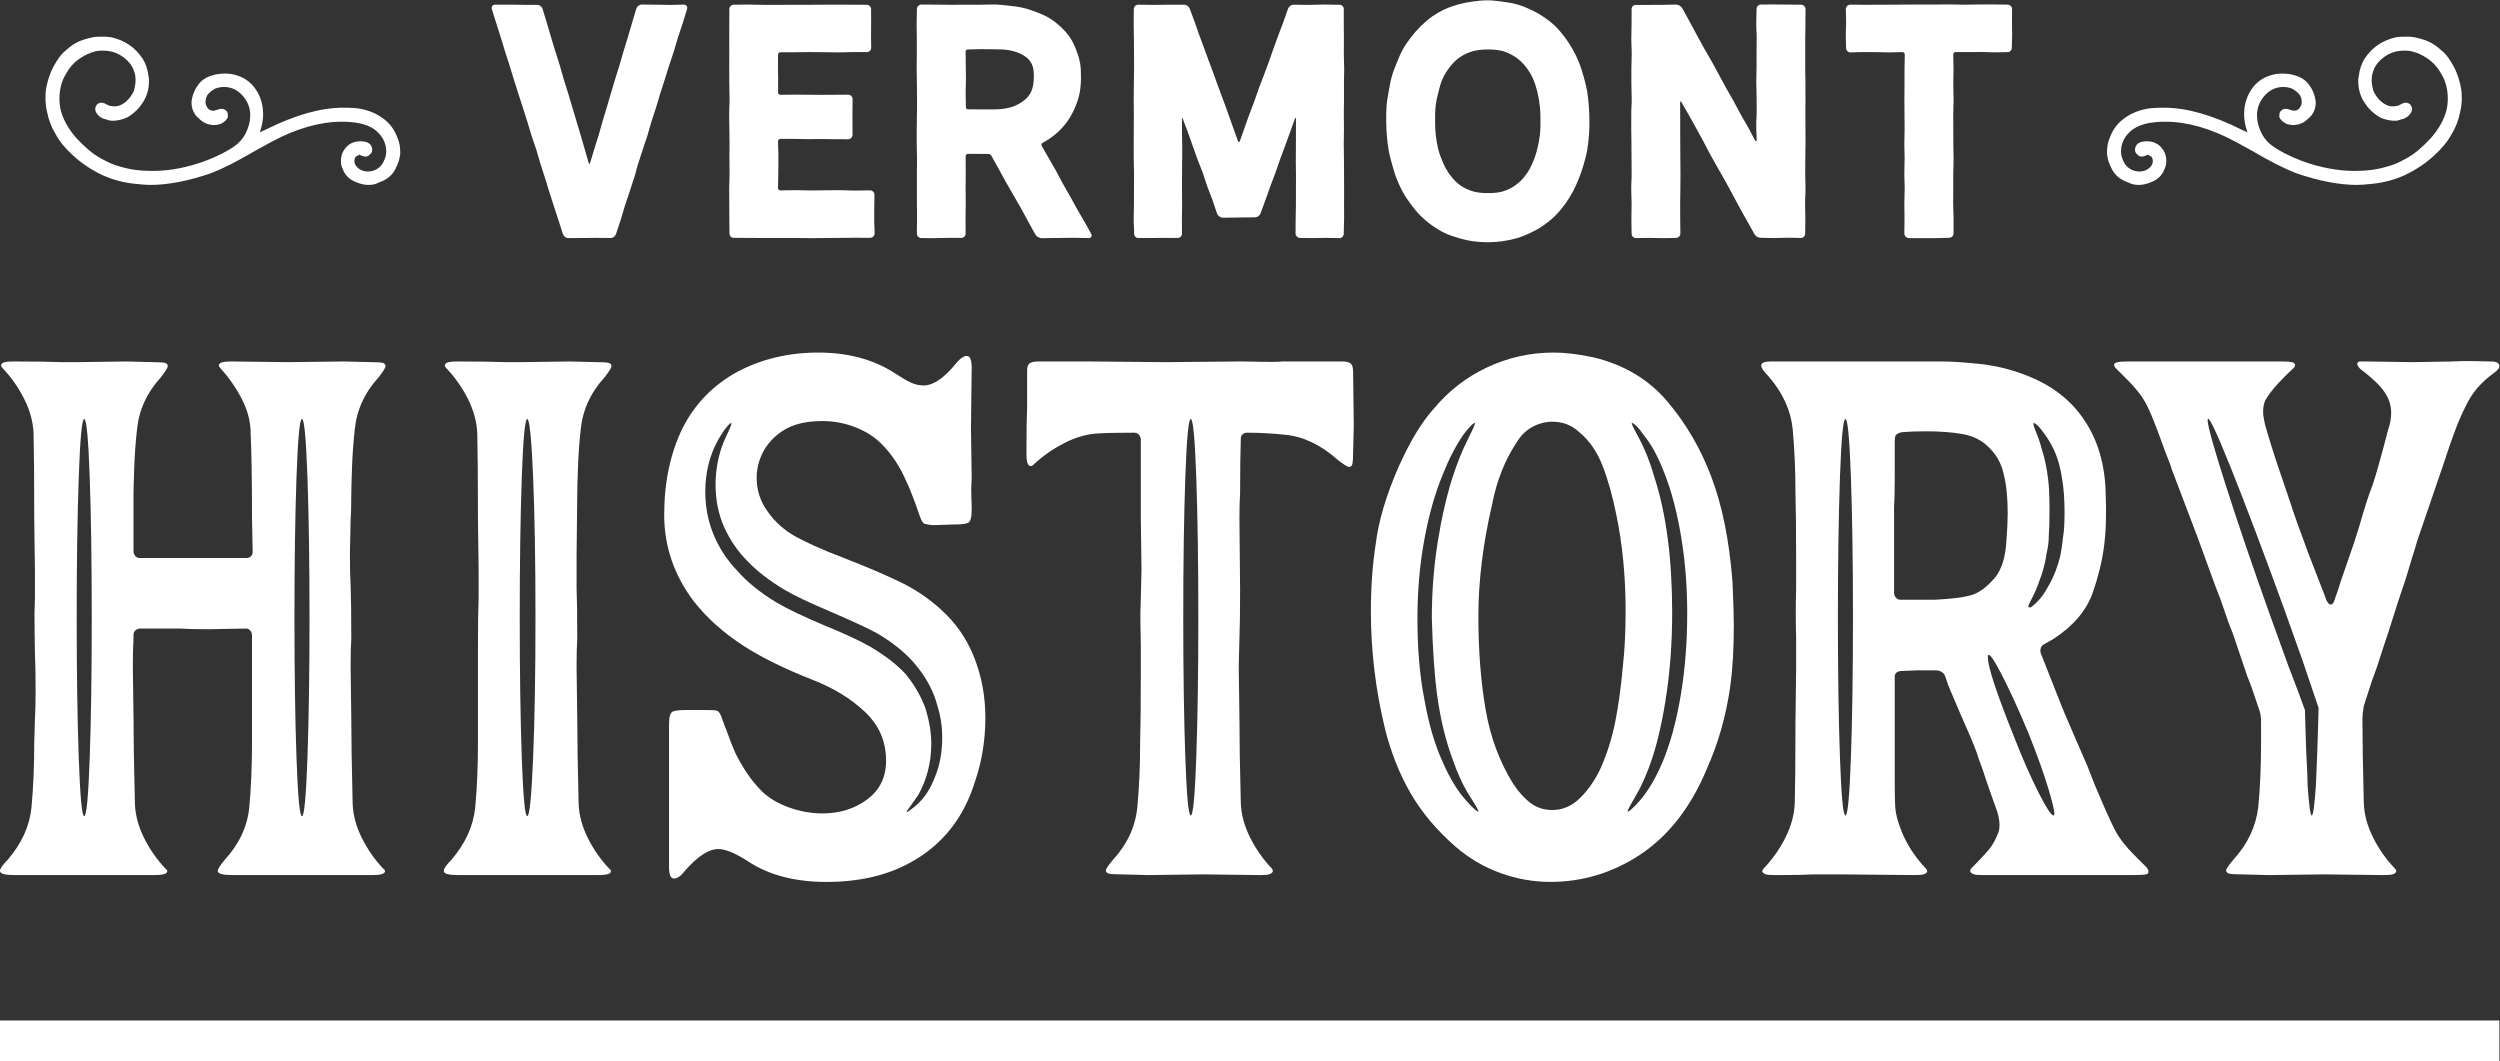 <?xml version="1.0" encoding="UTF-8" standalone="no"?>
<svg
   xmlns:dc="http://purl.org/dc/elements/1.1/"
   xmlns:cc="http://creativecommons.org/ns#"
   xmlns:rdf="http://www.w3.org/1999/02/22-rdf-syntax-ns#"
   xmlns:svg="http://www.w3.org/2000/svg"
   xmlns="http://www.w3.org/2000/svg"
   viewBox="0 0 134.133 56.933"
   height="56.933"
   width="134.133"
   xml:space="preserve"
   id="svg2"
   version="1.1"><rect x="0" y="0" width="134.133" height="56.933" fill="#333333" stroke="none"/><defs
     id="defs6" /><g
     transform="matrix(1.333,0,0,-1.333,0,56.933)"
     id="g10"><g
       transform="scale(0.1)"
       id="g12"><path
         id="path14"
         style="fill:#ffffff;fill-opacity:1;fill-rule:nonzero;stroke:none"
         d="m 199.719,417.852 c 0.89,-2.832 0.89,-2.821 1.793,-5.653 0.879,-2.828 0.84,-2.84 1.726,-5.668 0.903,-2.832 0.934,-2.82 1.821,-5.64 0.89,-2.832 0.839,-2.852 1.73,-5.68 0.891,-2.82 0.91,-2.82 1.801,-5.652 0.89,-2.821 0.93,-2.809 1.82,-5.637 0.891,-2.832 0.899,-2.82 1.801,-5.652 0.891,-2.821 0.809,-2.848 1.699,-5.668 0.891,-2.84 1.02,-2.793 1.918,-5.622 0.891,-2.832 0.774,-2.871 1.66,-5.691 0.903,-2.828 0.942,-2.82 1.832,-5.648 0.891,-2.821 0.84,-2.84 1.731,-5.672 0.89,-2.828 0.937,-2.809 1.828,-5.641 0.891,-2.828 0.949,-2.808 1.84,-5.637 0.89,-2.832 0.922,-2.82 1.812,-5.652 0.309,-1 1.188,-1.758 2.239,-1.758 h -0.02 c 2.84,0 2.84,0.02 5.672,0.02 2.828,0 2.828,0.058 5.668,0.058 2.832,0 2.832,-0.05 5.66,-0.05 1.059,0 1.922,0.73 2.238,1.73 0.891,2.832 0.973,2.813 1.864,5.633 0.886,2.828 0.808,2.859 1.699,5.687 0.89,2.821 0.98,2.789 1.879,5.621 0.879,2.829 0.949,2.809 1.84,5.629 0.89,2.832 0.73,2.879 1.621,5.711 0.89,2.828 0.949,2.809 1.839,5.641 0.891,2.828 0.981,2.801 1.872,5.617 0.886,2.832 0.757,2.871 1.648,5.703 0.891,2.828 0.941,2.809 1.84,5.641 0.89,2.828 0.82,2.848 1.711,5.68 0.89,2.828 0.918,2.82 1.808,5.636 0.891,2.832 0.891,2.84 1.77,5.66 0.902,2.832 0.992,2.801 1.883,5.633 0.886,2.828 0.789,2.86 1.679,5.688 0.899,2.832 0.989,2.801 1.879,5.633 0.891,2.828 0.86,2.839 1.75,5.668 0.27,0.832 -0.359,1.73 -1.23,1.73 -2.84,0 -2.84,-0.141 -5.68,-0.141 -2.832,0 -2.832,0.11 -5.672,0.11 -2.828,0 -2.828,0.051 -5.668,0.051 -1.05,0 -1.941,-0.77 -2.242,-1.77 -0.84,-2.828 -0.848,-2.82 -1.687,-5.648 -0.84,-2.821 -0.821,-2.832 -1.661,-5.661 -0.839,-2.82 -0.878,-2.812 -1.73,-5.632 -0.84,-2.821 -0.789,-2.84 -1.641,-5.661 -0.839,-2.82 -0.918,-2.796 -1.757,-5.628 -0.84,-2.821 -0.852,-2.821 -1.692,-5.649 -0.84,-2.82 -0.82,-2.832 -1.66,-5.66 -0.84,-2.82 -0.859,-2.813 -1.699,-5.641 -0.84,-2.82 -0.77,-2.84 -1.61,-5.672 -0.839,-2.828 -0.921,-2.796 -1.769,-5.628 -0.863,-2.821 -0.863,-2.821 -1.703,-5.641 -0.071,-0.25 -0.391,-0.27 -0.469,-0.02 -0.84,2.821 -0.801,2.84 -1.641,5.661 -0.839,2.832 -0.789,2.839 -1.64,5.671 -0.84,2.821 -0.84,2.821 -1.688,5.637 -0.84,2.82 -0.851,2.82 -1.691,5.652 -0.852,2.821 -0.828,2.821 -1.68,5.649 -0.84,2.82 -0.93,2.793 -1.769,5.621 -0.84,2.82 -0.77,2.852 -1.61,5.672 -0.84,2.828 -0.941,2.797 -1.793,5.617 -0.84,2.832 -0.867,2.82 -1.707,5.641 -0.851,2.832 -0.82,2.84 -1.66,5.66 -0.84,2.82 -0.883,2.808 -1.723,5.64 -0.296,1.008 -1.148,1.661 -2.187,1.661 -2.84,0 -2.84,0.019 -5.68,0.019 -2.832,0 -2.832,0.078 -5.672,0.078 h -5.668 c -0.742,0 -1.312,-0.636 -1.312,-1.34 0,-0.128 0.019,-0.257 0.062,-0.386 0.887,-2.832 0.887,-2.832 1.778,-5.66" /><path
         id="path16"
         style="fill:#ffffff;fill-opacity:1;fill-rule:nonzero;stroke:none"
         d="m 481.5,122.16 c -0.551,-15.531 -1.289,-23.289 -2.211,-23.289 -0.918,0 -1.648,7.758 -2.199,23.289 -0.551,15.531 -0.828,34.32 -0.828,56.371 0,22.047 0.277,40.879 0.828,56.5 0.551,15.617 1.281,23.43 2.199,23.43 0.922,0 1.66,-7.813 2.211,-23.43 0.551,-15.621 0.828,-34.453 0.828,-56.5 0,-22.051 -0.277,-40.84 -0.828,-56.371 m 35,159.461 c -2.02,-0.191 -4.871,-0.242 -8.539,-0.141 -3.68,0.09 -6.34,0.141 -7.992,0.141 l -30.598,-0.281 -31.422,0.281 h -20.121 c -1.469,0 -2.566,-0.242 -3.308,-0.691 -0.731,-0.469 -1.098,-1.43 -1.098,-2.899 v -8.543 -5.789 c -0.184,-4.23 -0.274,-10.57 -0.274,-19.019 0,-1.649 0.09,-2.852 0.274,-3.59 0.558,-1.649 1.379,-2.02 2.476,-1.102 3.68,3.492 7.864,6.434 12.551,8.821 4.68,2.39 9.321,3.679 13.91,3.863 2.942,0.187 7.629,0.277 14.063,0.277 1.469,0 2.379,-0.828 2.758,-2.48 v -11.848 -20.402 l 0.269,-20.399 -0.269,-11.3 c -0.192,-4.59 -0.239,-8.45 -0.141,-11.579 0.09,-3.121 0.141,-5.691 0.141,-7.711 v -10.199 c 0,-12.679 -0.102,-22.332 -0.282,-28.941 0,-9.192 -0.367,-17.738 -1.097,-25.629 -0.742,-7.91 -3.961,-14.98 -9.653,-21.23 -2.019,-2.391 -3.027,-3.859 -3.027,-4.41 0,-0.742 0.457,-1.199 1.379,-1.379 0.91,-0.18 2.48,-0.27 4.68,-0.27 l 11.031,-0.281 22.051,0.281 22.867,-0.281 c 1.84,0 3.031,0.09 3.59,0.281 1.652,0.547 2.019,1.367 1.101,2.477 -3.5,3.672 -6.39,7.801 -8.679,12.402 -2.301,4.59 -3.539,9.188 -3.719,13.777 -0.383,14.703 -0.551,26.192 -0.551,34.453 l -0.281,20.68 0.281,11.301 c 0.168,4.41 0.27,10.75 0.27,19.019 l -0.27,28.938 c 0,4.41 0.078,7.812 0.27,10.203 0,9.367 0.089,16.719 0.281,22.047 0,0.73 0.219,1.332 0.68,1.793 0.457,0.457 1.058,0.687 1.789,0.687 4.968,0 10.109,-0.277 15.437,-0.828 7.352,-0.73 14.422,-4.133 21.223,-10.199 2.39,-1.844 3.859,-2.75 4.41,-2.75 0.73,0 1.187,0.406 1.379,1.238 0.18,0.828 0.281,2.34 0.281,4.551 l 0.27,11.019 -0.27,21.5 c 0,1.649 -0.32,2.758 -0.973,3.309 -0.636,0.551 -1.789,0.832 -3.437,0.832 H 516.5" /><path
         id="path18"
         style="fill:#ffffff;fill-opacity:1;fill-rule:nonzero;stroke:none"
         d="m 456.422,345.148 c 0,-3.007 -0.113,-3.007 -0.113,-6.019 0,-3.008 0.171,-3.008 0.171,-6.02 0,-0.98 0.7,-1.808 1.668,-1.808 2.653,0 2.653,0.008 5.282,0.008 2.648,0 2.648,0.043 5.289,0.043 2.64,0 2.64,-0.024 5.281,-0.024 0.969,0 1.75,0.801 1.75,1.781 0,2.903 -0.031,2.903 -0.031,5.789 0,2.903 0.07,2.903 0.07,5.801 0,2.903 -0.039,2.903 -0.039,5.801 0,2.898 0.012,2.898 0.012,5.801 0,2.89 0.047,2.89 0.047,5.789 0,2.898 0.05,2.898 0.05,5.801 0,2.898 -0.109,2.898 -0.109,5.8 0,2.899 -0.012,2.899 -0.012,5.797 0,0.172 0.184,0.184 0.242,0.024 0.989,-2.742 1.079,-2.711 2.071,-5.442 0.988,-2.742 0.949,-2.761 1.937,-5.492 0.992,-2.738 0.961,-2.75 1.953,-5.488 0.989,-2.731 1.137,-2.68 2.129,-5.418 0.989,-2.731 0.852,-2.781 1.84,-5.524 0.988,-2.738 1.078,-2.707 2.07,-5.437 0.989,-2.742 0.879,-2.781 1.86,-5.52 0.371,-1 1.398,-1.722 2.461,-1.722 3.179,0 3.179,0.09 6.359,0.09 3.18,0 3.18,0.07 6.36,0.07 1.058,0 2,0.601 2.359,1.601 0.992,2.731 1.019,2.719 2,5.461 0.992,2.739 0.949,2.75 1.941,5.489 0.989,2.742 1.071,2.711 2.059,5.441 0.992,2.738 0.922,2.77 1.91,5.5 0.992,2.738 1.051,2.719 2.039,5.457 0.992,2.742 0.981,2.742 1.973,5.481 0.988,2.742 0.988,2.742 1.98,5.48 0.059,0.16 0.34,0.133 0.34,-0.051 v -5.789 c 0,-2.898 -0.019,-2.898 -0.019,-5.801 0,-2.898 -0.043,-2.898 -0.043,-5.796 0,-2.891 0.082,-2.891 0.082,-5.793 0,-2.899 -0.032,-2.899 -0.032,-5.797 0,-2.903 0,-2.903 0,-5.801 0,-2.902 -0.109,-2.902 -0.109,-5.801 0,-2.898 -0.039,-2.898 -0.039,-5.801 0,-0.968 0.879,-1.789 1.859,-1.789 2.641,0 2.641,-0.05 5.282,-0.05 2.636,0 2.636,0.089 5.277,0.089 2.652,0 2.652,-0.097 5.293,-0.097 h 0.008 c 0.98,0 1.679,0.867 1.679,1.847 0,3.012 0.141,3.012 0.141,6.02 0,3.012 -0.012,3.012 -0.012,6.019 0,3.012 0.012,3.012 0.012,6.024 0,3.008 -0.02,3.008 -0.02,6.019 0,3.008 -0.039,3.008 -0.039,6.02 0,3.008 -0.07,3.008 -0.07,6.027 0,3.012 0.07,3.012 0.07,6.012 0,3.02 -0.05,3.02 -0.05,6.031 0,3.008 0.07,3.008 0.07,6.02 0,3.008 -0.02,3.008 -0.02,6.019 0,3.008 0.098,3.008 0.098,6.02 0,3.012 -0.148,3.012 -0.148,6.031 0,3.008 0.031,3.008 0.031,6.02 0,3.007 -0.051,3.007 -0.051,6.019 v 6.031 c 0,0.969 -0.711,1.731 -1.691,1.731 -3.059,0 -3.059,0.109 -6.141,0.109 -3.07,0 -3.07,-0.152 -6.129,-0.152 -3.07,0 -3.07,0.07 -6.14,0.07 -1.059,0 -2,-0.668 -2.36,-1.66 -0.969,-2.668 -0.898,-2.687 -1.871,-5.359 -0.969,-2.668 -1.051,-2.641 -2.019,-5.301 -0.969,-2.668 -0.961,-2.68 -1.942,-5.34 -0.969,-2.668 -0.906,-2.687 -1.879,-5.348 -0.969,-2.671 -1.008,-2.66 -1.98,-5.32 -0.969,-2.672 -1.071,-2.641 -2.039,-5.301 -0.969,-2.672 -0.879,-2.699 -1.852,-5.371 -0.976,-2.668 -1.066,-2.629 -2.039,-5.301 -0.969,-2.66 -0.937,-2.679 -1.898,-5.347 -0.961,-2.672 -0.922,-2.692 -1.891,-5.36 -0.102,-0.281 -0.559,-0.281 -0.66,0 -0.969,2.668 -0.961,2.68 -1.93,5.348 -0.969,2.672 -0.93,2.68 -1.898,5.34 -0.973,2.672 -0.953,2.68 -1.934,5.34 -0.969,2.672 -1.019,2.652 -1.988,5.32 -0.969,2.672 -0.949,2.672 -1.918,5.34 -0.973,2.672 -1.024,2.652 -1.992,5.32 -0.969,2.66 -0.981,2.66 -1.95,5.332 -0.968,2.66 -1.011,2.649 -1.98,5.321 -0.969,2.66 -0.898,2.687 -1.871,5.359 -0.969,2.66 -1.008,2.648 -1.981,5.32 -0.359,1 -1.269,1.668 -2.328,1.668 -3.07,0 -3.07,0.012 -6.14,0.012 -3.071,0 -3.071,-0.082 -6.129,-0.082 -3.071,0 -3.071,0.09 -6.141,0.09 -0.98,0 -1.801,-0.809 -1.801,-1.778 0,-3.019 -0.05,-3.019 -0.05,-6.019 0,-3.012 0.089,-3.012 0.089,-6.031 0,-3.012 0.051,-3.012 0.051,-6.02 0,-3 0.012,-3 0.012,-6.019 0,-3.012 -0.082,-3.012 -0.082,-6.024 0,-3.008 -0.059,-3.008 -0.059,-6.019 0,-3.008 0.059,-3.008 0.059,-6.02 0,-3.008 -0.039,-3.008 -0.039,-6.019 0,-3.008 -0.012,-3.008 -0.012,-6.02 0,-3.02 0,-3.02 0,-6.031 0,-3.008 0.121,-3.008 0.121,-6.02 0,-3.008 -0.027,-3.008 -0.027,-6.019 0,-3.008 0,-3.008 0,-6.032" /><path
         id="path20"
         style="fill:#ffffff;fill-opacity:1;fill-rule:nonzero;stroke:none"
         d="m 806.449,236.41 c 1.11,-4.23 1.653,-9.558 1.653,-15.98 0,-2.758 -0.18,-6.532 -0.543,-11.309 -0.379,-6.25 -1.84,-11.019 -4.418,-14.332 -3.121,-3.68 -6.153,-6.019 -9.09,-7.027 -2.942,-1.012 -8.09,-1.703 -15.43,-2.063 h -10.762 -2.75 c -1.468,0 -2.39,0.821 -2.75,2.481 v 34.718 c 0.172,2.582 0.27,6.442 0.27,11.582 v 14.891 c 0,1.469 0.18,2.379 0.551,2.75 0.91,0.731 2.019,1.098 3.308,1.098 2.024,0.191 5.051,0.281 9.09,0.281 5.332,0 10.113,-0.371 14.332,-1.102 4.231,-0.738 7.719,-2.476 10.481,-5.238 3.121,-2.941 5.14,-6.531 6.058,-10.75 m 18.332,-127.75 c 1.93,-6.531 2.528,-9.789 1.789,-9.789 -0.922,0 -2.941,3.07 -6.058,9.231 -3.133,6.16 -6.34,13.457 -9.653,21.918 -7.16,17.82 -10.75,28.66 -10.75,32.519 0,2.391 1.661,0.461 4.961,-5.789 3.309,-6.25 7.078,-14.422 11.301,-24.531 3.68,-9.188 6.481,-17.047 8.41,-23.559 m -6.75,78 c 1.098,2.11 2.02,4.27 2.75,6.481 1.469,3.668 2.481,7.531 3.028,11.57 0.562,2.211 0.832,4.5 0.832,6.898 0.179,2.2 0.281,5.512 0.281,9.922 0,5.867 -0.192,10.098 -0.551,12.68 -0.562,4.59 -1.383,8.539 -2.48,11.848 -0.551,2.203 -1.34,4.55 -2.352,7.031 -1.008,2.48 -1.328,3.719 -0.961,3.719 0.551,0 1.383,-0.649 2.481,-1.93 2.203,-2.758 3.863,-5.238 4.961,-7.438 1.832,-3.5 3.121,-7.632 3.859,-12.41 0.73,-3.851 1.101,-8.64 1.101,-14.332 0,-4.23 -0.191,-7.347 -0.55,-9.371 -0.371,-3.308 -0.739,-5.879 -1.102,-7.719 -1.098,-4.589 -2.668,-8.64 -4.687,-12.129 -1.653,-3.121 -3.403,-5.511 -5.231,-7.16 -1.289,-1.109 -1.93,-1.66 -1.93,-1.66 h -0.832 c -0.179,0 -0.277,0.102 -0.277,0.281 0,0.36 0.559,1.61 1.66,3.719 m -73.043,-64.5 c -0.547,-15.531 -1.289,-23.289 -2.199,-23.289 -0.93,0 -1.66,7.758 -2.211,23.289 -0.547,15.531 -0.828,34.32 -0.828,56.371 0,22.047 0.281,40.879 0.828,56.5 0.551,15.617 1.281,23.43 2.211,23.43 0.91,0 1.652,-7.813 2.199,-23.43 0.551,-15.621 0.832,-34.453 0.832,-56.5 0,-22.051 -0.281,-40.84 -0.832,-56.371 m 36.934,159.449 h -56.781 -12.403 c -2.566,0 -3.859,-0.55 -3.859,-1.648 0,-0.922 1.012,-2.391 3.031,-4.41 5.699,-6.61 8.918,-13.692 9.649,-21.223 0.73,-7.898 1.113,-16.539 1.113,-25.906 0.18,-5.891 0.269,-14.801 0.269,-26.742 v -11.578 c -0.191,-6.243 -0.191,-12.864 0,-19.84 v -12.403 l -0.269,-21.781 c 0,-14.519 -0.102,-25.269 -0.281,-32.25 -0.192,-4.59 -1.422,-9.187 -3.719,-13.777 -2.313,-4.602 -5.203,-8.73 -8.692,-12.402 -1.101,-1.098 -0.82,-1.93 0.829,-2.477 0.73,-0.191 1.929,-0.281 3.582,-0.281 h 2.211 c 5.878,0 10.289,0.09 13.226,0.281 h 11.031 l 29.762,-0.281 c 1.66,0 2.848,0.09 3.578,0.281 1.66,0.547 1.942,1.379 0.832,2.477 -4.961,5.32 -8.453,11.024 -10.472,17.09 -0.918,2.57 -1.469,4.82 -1.661,6.75 -0.179,1.934 -0.269,5.742 -0.269,11.442 v 41.89 c 0,0.739 0.269,1.289 0.832,1.66 0.551,0.36 1.187,0.551 1.93,0.551 l 6.328,0.27 h 7.172 c 1.828,0 3.121,-0.641 3.859,-1.922 l 1.648,-4.688 c 0.551,-1.293 2.114,-4.961 4.692,-11.019 3.301,-7.363 5.512,-12.594 6.609,-15.723 0.371,-1.277 0.879,-2.75 1.52,-4.41 0.64,-1.648 1.332,-3.668 2.07,-6.059 l 2.481,-7.171 c 0.179,-0.547 0.73,-2.059 1.652,-4.539 0.918,-2.489 1.379,-4.739 1.379,-6.758 0,-1.473 -0.281,-2.75 -0.832,-3.863 -0.918,-2.387 -2.16,-4.5 -3.719,-6.34 -1.559,-1.84 -3.82,-4.219 -6.75,-7.16 -0.922,-1.098 -0.551,-1.93 1.102,-2.477 0.546,-0.191 1.738,-0.281 3.578,-0.281 h 60.359 c 2.391,0 4.141,0.09 5.242,0.281 0.731,0.168 1.047,0.59 0.969,1.238 -0.102,0.641 -0.422,1.238 -0.969,1.789 l -4.691,4.68 c -3.488,3.492 -6.059,6.801 -7.711,9.93 -1.649,3.121 -4.41,9.269 -8.27,18.461 l -3.031,7.718 -5.508,12.684 -4.14,9.648 -8.821,22.328 c -0.371,0.731 -0.461,1.512 -0.269,2.34 0.172,0.832 0.64,1.422 1.371,1.793 l 3.859,2.199 c 7.899,5.149 13.141,11.309 15.711,18.469 2.199,6.25 3.731,12.403 4.547,18.473 0.832,6.058 1.051,13.406 0.692,22.047 -0.372,13.41 -4.321,24.531 -11.848,33.351 -4.41,5.141 -9.973,9.231 -16.684,12.27 -6.707,3.031 -13.726,5 -21.078,5.922 -6.988,0.738 -12.32,1.097 -15.988,1.097" /><path
         id="path22"
         style="fill:#ffffff;fill-opacity:1;fill-rule:nonzero;stroke:none"
         d="m 389.578,407.199 c 2.621,0 2.621,0.129 5.242,0.129 2.621,0 2.621,-0.058 5.239,-0.058 2.152,0 4.019,-0.059 5.64,-0.309 2.242,-0.34 4,-0.949 5.379,-1.652 2.102,-1.039 3.391,-2.36 4.113,-3.77 0.879,-1.73 0.93,-3.578 0.93,-4.98 0,-2.508 -0.281,-4.61 -1.043,-6.297 -0.867,-1.922 -2.328,-3.242 -3.879,-4.293 -1.629,-1.098 -3.449,-1.879 -5.328,-2.297 -2.051,-0.461 -4.101,-0.602 -5.812,-0.602 -2.618,0 -2.618,-0.011 -5.239,-0.011 v 0 c -2.621,0 -2.621,0.05 -5.242,0.05 -0.488,0 -0.808,0.371 -0.808,0.86 0,2.801 -0.098,2.801 -0.098,5.609 0,2.801 0.117,2.801 0.117,5.602 0,2.8 -0.059,2.8 -0.07,5.609 -0.008,2.801 -0.059,2.801 -0.059,5.602 0,0.488 0.43,0.808 0.918,0.808 m -20.558,-1.828 c 0,-3.012 -0.059,-3.012 -0.059,-6.019 0,-3.012 0.09,-3.012 0.09,-6.024 0,-3.008 0.058,-3.008 0.058,-6.019 0,-3.008 -0.039,-3.008 -0.039,-6.02 0,-3.008 -0.082,-3.008 -0.082,-6.027 0,-3 -0.008,-3 -0.008,-6.024 0,-3.008 0.122,-3.008 0.122,-6.019 0,-3.008 -0.051,-3.008 -0.051,-6.02 0,-3.008 0,-3.008 0,-6.027 0,-3.012 0.008,-3.012 0.008,-6.024 0,-3.007 0.043,-3.007 0.043,-6.019 0,-3.008 -0.063,-3.008 -0.063,-6.02 0,-0.98 0.789,-1.828 1.77,-1.828 2.679,0 2.679,-0.031 5.371,-0.031 h 0.011 c 2.68,0 2.68,0.109 5.368,0.109 2.691,0 2.691,-0.007 5.382,-0.007 0.969,0 1.719,0.777 1.719,1.75 0,3.117 -0.031,3.117 -0.031,6.238 0,3.109 0.082,3.109 0.082,6.23 0,3.11 -0.051,3.11 -0.051,6.231 0,3.109 0.051,3.109 0.051,6.23 0,3.11 -0.039,3.11 -0.039,6.231 0,0.488 0.43,0.91 0.918,0.91 4.082,0 4.082,-0.024 8.16,-0.024 0.539,0 1.031,-0.308 1.301,-0.789 1.469,-2.621 1.469,-2.621 2.937,-5.25 1.473,-2.621 1.422,-2.648 2.891,-5.281 1.473,-2.617 1.519,-2.59 2.992,-5.219 1.469,-2.621 1.551,-2.578 3.02,-5.199 1.48,-2.629 1.39,-2.68 2.859,-5.301 1.469,-2.629 1.441,-2.648 2.91,-5.269 0.531,-0.961 1.61,-1.602 2.699,-1.602 3.172,0 3.172,0.082 6.332,0.082 3.168,0 3.168,0.078 6.34,0.078 3.16,0 3.16,-0.117 6.328,-0.117 0.602,0 1.039,0.52 1.039,1.078 0,0.172 -0.046,0.352 -0.136,0.512 -1.422,2.539 -1.41,2.551 -2.832,5.09 -1.43,2.539 -1.5,2.5 -2.918,5.039 -1.422,2.539 -1.391,2.559 -2.821,5.102 -1.421,2.539 -1.461,2.507 -2.89,5.058 -1.422,2.531 -1.301,2.602 -2.731,5.141 -1.422,2.539 -1.48,2.508 -2.898,5.051 -1.434,2.539 -1.481,2.507 -2.902,5.046 -0.239,0.422 -0.032,0.973 0.39,1.204 1.93,1.039 3.699,2.25 5.301,3.609 1.66,1.398 3.117,2.969 4.391,4.68 1.277,1.711 2.308,3.589 3.168,5.558 0.851,1.93 1.57,3.949 2,6.102 0.402,2.039 0.57,4.179 0.57,6.379 0,2.019 -0.039,3.929 -0.352,5.73 -0.328,1.969 -0.957,3.781 -1.617,5.5 -0.711,1.828 -1.551,3.539 -2.609,5.09 -1.09,1.59 -2.403,2.969 -3.821,4.262 -1.39,1.269 -2.89,2.449 -4.562,3.437 -1.609,0.949 -3.367,1.692 -5.207,2.379 -1.742,0.66 -3.551,1.274 -5.473,1.692 -1.82,0.41 -3.719,0.621 -5.668,0.82 -1.859,0.18 -3.761,0.461 -5.722,0.461 -2.93,0 -2.93,-0.11 -5.848,-0.11 h -5.852 c -2.929,0 -2.929,-0.011 -5.847,-0.011 -2.934,0 -2.934,0.05 -5.852,0.05 -2.93,0 -2.93,0.04 -5.851,0.04 -0.981,0 -1.75,-0.848 -1.75,-1.829 0,-3.011 -0.11,-3.011 -0.11,-6.019 0,-3.024 0.063,-3.024 0.063,-6.031 0,-3.012 0.008,-3.012 0.008,-6.02" /><path
         id="path24"
         style="fill:#ffffff;fill-opacity:1;fill-rule:evenodd;stroke:none"
         d="M 0,16.359 H 1006 V 0 H 0 v 16.359" /><path
         id="path26"
         style="fill:#ffffff;fill-opacity:1;fill-rule:nonzero;stroke:none"
         d="m 573.281,209.809 c 1.828,10.019 4.321,18.793 7.438,26.332 2.39,6.058 5.14,11.379 8.269,15.98 1.102,1.469 2.114,2.66 3.032,3.59 0.921,0.91 1.468,1.277 1.66,1.098 0.179,-0.188 -0.828,-2.481 -3.039,-6.887 -2.2,-4.41 -4.219,-9.473 -6.063,-15.16 -2.387,-7.543 -4.367,-16.223 -5.93,-26.051 -1.558,-9.832 -2.339,-19.981 -2.339,-30.461 0.371,-13.039 1.101,-23.52 2.211,-31.422 1.281,-9.187 3.3,-17.547 6.058,-25.078 2.024,-5.891 4.32,-10.852 6.891,-14.891 2.57,-4.039 3.769,-6.148 3.582,-6.339 -0.18,-0.18 -0.731,0.14 -1.653,0.968 -0.918,0.832 -2.019,1.973 -3.308,3.442 -3.488,3.871 -6.61,9.011 -9.371,15.441 -3.117,6.617 -5.61,15.059 -7.438,25.359 -1.84,9.372 -2.761,20.211 -2.761,32.52 0,11.031 0.921,21.539 2.761,31.559 m 27.278,14.203 c 1.839,9.547 5.152,17.91 9.929,25.078 1.653,2.762 3.762,4.82 6.34,6.199 2.57,1.383 5.231,2.07 7.992,2.07 4.231,0 7.809,-1.379 10.75,-4.129 4.039,-3.308 7.168,-7.769 9.371,-13.371 2.207,-5.609 4.039,-12.089 5.52,-19.437 2.559,-12.121 3.848,-25.172 3.848,-39.141 0,-8.453 -0.368,-15.89 -1.098,-22.32 -0.742,-8.27 -1.75,-15.672 -3.031,-22.191 -1.289,-6.52 -3.219,-12.719 -5.789,-18.61 -2.2,-4.781 -4.961,-8.808 -8.27,-12.121 -3.312,-3.309 -7.07,-4.969 -11.301,-4.969 -3.3,0 -6.199,0.918 -8.679,2.758 -2.481,1.844 -4.832,4.41 -7.032,7.723 -5.507,8.82 -9.23,18.828 -11.16,30.039 -1.929,11.211 -2.898,23.711 -2.898,37.488 0,14.152 1.84,29.121 5.508,44.934 m 65.332,11.019 c -1.661,5.879 -3.77,11.207 -6.34,15.989 -2.031,3.671 -2.942,5.601 -2.762,5.789 0.18,0.179 0.731,-0.137 1.652,-0.969 0.918,-0.82 1.938,-2.07 3.039,-3.719 3.122,-3.672 5.961,-8.91 8.54,-15.711 2.761,-6.988 4.96,-15.39 6.621,-25.219 1.648,-9.832 2.468,-20.171 2.468,-31.011 0,-11.578 -0.871,-22.559 -2.609,-32.942 -1.75,-10.379 -4.18,-19.34 -7.309,-26.867 -2.75,-6.43 -5.781,-11.57 -9.089,-15.441 -1.293,-1.469 -2.391,-2.61 -3.313,-3.442 -0.918,-0.828 -1.469,-1.148 -1.648,-0.968 -0.18,0.191 0.918,2.3 3.3,6.339 2.387,4.039 4.598,9.102 6.618,15.161 2.382,7.351 4.32,16.128 5.793,26.32 1.468,10.211 2.199,20.91 2.199,32.121 0,21.68 -2.379,39.867 -7.16,54.57 M 567.77,107.828 c 4.41,-7.629 10.378,-14.75 17.91,-21.359 5.519,-4.777 11.582,-8.367 18.191,-10.75 6.617,-2.391 13.32,-3.578 20.117,-3.578 12.864,0 24.813,3.578 35.832,10.738 11.758,7.723 20.852,19.391 27.289,35.012 4.59,10.289 7.719,21.41 9.371,33.347 0.918,6.621 1.379,14.793 1.379,24.532 0,3.859 -0.187,9.652 -0.55,17.371 -1.289,16.531 -4.137,30.589 -8.547,42.168 -4.231,11.203 -10.102,21.269 -17.633,30.179 -7.539,8.91 -17.469,14.84 -29.77,17.782 -6.058,1.281 -11.398,1.929 -15.988,1.929 -9.371,0 -18.281,-1.98 -26.73,-5.929 -8.461,-3.95 -15.711,-9.598 -21.782,-16.95 -4.781,-5.332 -9.461,-13.14 -14.058,-23.429 -4.949,-11.391 -7.981,-21.692 -9.09,-30.871 -1.289,-8.27 -1.93,-17.27 -1.93,-27.008 0,-15.992 1.93,-31.891 5.789,-47.684 2.391,-9.379 5.789,-17.879 10.2,-25.5" /><path
         id="path28"
         style="fill:#ffffff;fill-opacity:1;fill-rule:nonzero;stroke:none"
         d="m 656.719,345.172 c 0,-3.012 -0.078,-3.012 -0.078,-6.024 0,-3.007 0.078,-3.007 0.078,-6.027 0,-0.973 0.742,-1.832 1.711,-1.832 2.691,0 2.691,0.051 5.379,0.051 2.679,0 2.679,-0.078 5.371,-0.078 v -0.012 c 2.679,0 2.679,0.09 5.359,0.09 0.992,0 1.813,0.801 1.813,1.781 0,2.938 -0.063,2.938 -0.063,5.879 0,2.941 -0.027,2.941 -0.027,5.891 0,2.937 0.078,2.937 0.078,5.879 0,2.941 0.051,2.941 0.051,5.878 0,2.954 -0.051,2.954 -0.051,5.891 0,2.941 -0.031,2.941 -0.031,5.891 0,2.941 -0.028,2.941 -0.028,5.879 0,2.941 0,2.941 0,5.882 0,2.95 -0.031,2.95 -0.031,5.887 0,0.133 0.102,0.211 0.219,0.211 0.082,0 0.172,-0.039 0.222,-0.129 1.469,-2.672 1.559,-2.621 3.028,-5.281 1.472,-2.668 1.492,-2.66 2.961,-5.32 1.468,-2.661 1.449,-2.668 2.922,-5.34 1.476,-2.66 1.359,-2.731 2.828,-5.391 1.468,-2.668 1.511,-2.637 2.98,-5.308 1.469,-2.661 1.551,-2.622 3.02,-5.282 1.468,-2.668 1.429,-2.687 2.898,-5.359 1.473,-2.66 1.422,-2.688 2.891,-5.348 1.472,-2.672 1.492,-2.66 2.961,-5.32 1.468,-2.672 1.511,-2.652 2.98,-5.313 0.52,-0.949 1.531,-1.507 2.621,-1.507 2.68,0 2.68,-0.11 5.36,-0.11 2.679,0 2.679,0.149 5.359,0.149 2.691,0 2.691,-0.102 5.371,-0.102 0.969,0 1.719,0.813 1.719,1.793 0,3.008 0.07,3.008 0.07,6.02 0,3.007 -0.109,3.007 -0.109,6.019 0,3.02 0.168,3.02 0.168,6.02 0,3.011 -0.117,3.011 -0.117,6.031 0,3.008 0.039,3.008 0.039,6.019 0,3.008 0.078,3.008 0.078,6.02 0,3.012 -0.02,3.012 -0.02,6.02 0,3.011 -0.039,3.011 -0.039,6.019 0,3.012 0.051,3.012 0.051,6.02 0,3.011 -0.02,3.011 -0.02,6.031 0,3.012 -0.082,3.012 -0.082,6.019 0,3.012 0,3.012 0,6.02 0,3.012 0,3.012 0,6.019 0,3.024 0.082,3.024 0.082,6.032 0,3.011 0.028,3.011 0.028,6.019 0,0.981 -0.867,1.77 -1.848,1.77 -2.68,0 -2.68,0.031 -5.371,0.031 -2.691,0 -2.691,0.051 -5.371,0.051 -2.688,0 -2.688,-0.02 -5.379,-0.02 -0.969,0 -1.73,-0.851 -1.73,-1.832 0,-2.937 -0.122,-2.937 -0.122,-5.879 0,-2.941 0.172,-2.941 0.172,-5.879 0,-2.941 -0.05,-2.941 -0.05,-5.89 v -5.879 c 0,-2.953 -0.11,-2.953 -0.11,-5.891 0,-2.941 0.129,-2.941 0.129,-5.883 0,-2.949 0.031,-2.949 0.031,-5.886 0,-2.742 -0.179,-2.934 -0.179,-5.321 0,-3.519 0.179,-3.32 0.179,-6.453 0,-0.136 -0.16,-0.226 -0.308,-0.226 -0.09,0 -0.184,0.027 -0.223,0.109 -1.48,2.668 -1.391,2.707 -2.859,5.379 -1.481,2.66 -1.551,2.621 -3.02,5.281 -1.469,2.668 -1.422,2.688 -2.89,5.36 -1.469,2.66 -1.54,2.621 -3.008,5.289 -1.473,2.66 -1.422,2.691 -2.891,5.359 -1.473,2.66 -1.449,2.672 -2.922,5.34 -1.469,2.66 -1.558,2.609 -3.039,5.269 -1.469,2.672 -1.449,2.672 -2.922,5.34 -1.468,2.672 -1.418,2.692 -2.886,5.364 -1.473,2.66 -1.454,2.668 -2.922,5.339 -0.52,0.95 -1.571,1.571 -2.649,1.571 -2.691,0 -2.691,-0.102 -5.371,-0.102 -2.68,0 -2.68,-0.031 -5.359,-0.031 h -5.371 c -0.981,0 -1.7,-0.699 -1.7,-1.68 0,-3.008 -0.019,-3.008 -0.019,-6.019 0,-3.008 -0.109,-3.008 -0.109,-6.02 0,-3.012 0.16,-3.012 0.16,-6.019 0,-3.012 -0.133,-3.012 -0.133,-6.02 0,-3.019 0,-3.019 0,-6.031 0,-3.012 0.133,-3.012 0.133,-6.02 0,-3.011 -0.172,-3.011 -0.172,-6.019 0,-3.012 -0.012,-3.012 -0.012,-6.02 0,-3.011 0.082,-3.011 0.082,-6.019 0,-3.012 0.031,-3.012 0.031,-6.024 0,-3.008 0.047,-3.008 0.047,-6.019 0,-3.02 -0.168,-3.02 -0.168,-6.028 0,-3.011 0.149,-3.011 0.149,-6.019" /><path
         id="path30"
         style="fill:#ffffff;fill-opacity:1;fill-rule:nonzero;stroke:none"
         d="m 293.559,375.27 c 0,-3.008 0.082,-3.008 0.082,-6.02 0,-3.012 -0.051,-3.012 -0.051,-6.02 0,-3.011 0.051,-3.011 0.051,-6.019 0,-3.012 -0.141,-3.012 -0.141,-6.031 0,-3.008 0.031,-3.008 0.031,-6.02 0,-3.012 0.028,-3.012 0.028,-6.019 0,-3.012 0.062,-3.012 0.062,-6.032 0,-0.968 0.731,-1.738 1.707,-1.738 3.043,0 3.043,-0.031 6.094,-0.031 3.047,0 3.047,-0.031 6.09,-0.031 3.047,0 3.047,-0.008 6.097,-0.008 3.039,0 3.039,0.019 6.09,0.019 3.051,0 3.051,-0.058 6.09,-0.058 l 0.012,-0.012 c 3.051,0 3.051,0.051 6.09,0.051 3.05,0 3.05,0.051 6.097,0.051 3.051,0 3.051,0.07 6.102,0.07 3.039,0 3.039,-0.043 6.09,-0.043 0.98,0 1.851,0.75 1.851,1.73 0,2.602 -0.16,2.602 -0.16,5.192 0,2.609 0.02,2.609 0.02,5.211 0.007,2.597 0.078,2.597 0.078,5.199 0,0.969 -0.809,1.769 -1.789,1.769 -3.008,0 -3.008,-0.07 -6.008,-0.07 -3.012,0 -3.012,0.16 -6.012,0.16 -3.012,0 -3.012,-0.058 -6.019,-0.058 -3,0 -3,-0.063 -6.012,-0.063 -3.008,0 -3.008,0.121 -6.008,0.121 -3.012,0 -3.012,-0.101 -6.019,-0.101 -0.481,0 -0.954,0.402 -0.954,0.89 0,3.153 0.114,3.153 0.114,6.301 0,3.149 0.047,3.149 0.047,6.301 0,3.148 -0.161,3.148 -0.161,6.301 0,0.488 0.473,0.949 0.954,0.949 2.726,0 2.726,-0.012 5.457,-0.012 2.73,0 2.73,-0.097 5.461,-0.097 2.73,0 2.73,0.046 5.46,0.046 2.731,0 2.731,-0.07 5.461,-0.07 2.731,0 2.731,-0.019 5.457,-0.019 0.981,0 1.743,0.871 1.743,1.863 0,3.566 -0.039,3.566 -0.039,7.137 0,3.57 0.07,3.57 0.07,7.14 0,0.981 -0.801,1.801 -1.781,1.801 -2.719,0 -2.719,-0.039 -5.45,-0.039 -2.73,0 -2.73,-0.031 -5.461,-0.031 -2.73,0 -2.73,0.05 -5.46,0.05 -2.731,0 -2.731,0.04 -5.461,0.04 -2.731,0 -2.731,-0.071 -5.457,-0.071 -0.481,0 -0.93,0.422 -0.93,0.91 0,2.551 0.027,2.551 0.027,5.11 0,2.551 -0.07,2.551 -0.07,5.109 0,2.563 0.043,2.563 0.043,5.113 0,0.489 0.449,0.868 0.93,0.868 2.898,0 2.898,0.011 5.789,0.011 2.89,0 2.89,0.078 5.789,0.078 2.89,0 2.89,-0.046 5.781,-0.046 2.898,0 2.898,-0.082 5.789,-0.082 2.891,0 2.891,0.121 5.789,0.121 h 5.789 c 0.973,0 1.82,0.718 1.82,1.699 0,2.601 -0.058,2.601 -0.058,5.199 0,2.602 0.039,2.602 0.039,5.199 0,2.602 -0.027,2.602 -0.027,5.203 0,0.981 -0.801,1.739 -1.774,1.739 -2.976,0 -2.976,0.031 -5.949,0.031 -2.969,0 -2.969,0.027 -5.938,0.027 -2.972,0 -2.972,-0.027 -5.941,-0.027 -2.969,0 -2.969,-0.031 -5.949,-0.031 -2.973,0 -2.973,0 -5.942,0 -2.98,0 -2.98,-0.032 -5.949,-0.032 -2.859,0 -2.969,0 -5.629,0 -3.281,0 -3.179,0.122 -6.261,0.122 -2.969,0 -2.969,-0.051 -5.942,-0.051 -0.937,0 -1.769,-0.84 -1.769,-1.778 0,-3 -0.02,-3 -0.02,-6.019 0,-3.012 -0.019,-3.012 -0.019,-6.024 0,-3.007 0.011,-3.007 0.011,-6.019 0,-3.008 -0.011,-3.008 -0.011,-6.02 0,-3.007 0.019,-3.007 0.019,-6.019 0,-3.012 0.102,-3.012 0.102,-6.031 0,-3.008 -0.161,-3.008 -0.161,-6.008 0,-3.02 0.079,-3.02 0.079,-6.031" /><path
         id="path32"
         style="fill:#ffffff;fill-opacity:1;fill-rule:nonzero;stroke:none"
         d="m 743.039,407.852 c 0,-0.981 0.762,-1.84 1.742,-1.84 2.61,0 2.61,0.136 5.231,0.136 2.609,0 2.609,-0.027 5.226,-0.027 2.614,0 2.614,-0.109 5.231,-0.109 2.609,0 2.609,0.129 5.23,0.129 0.481,0 0.973,-0.461 0.973,-0.942 0,-3.008 -0.102,-3.008 -0.102,-6.008 v -6.011 c 0,-3 -0.05,-3 -0.05,-6.008 0,-3 0.039,-3 0.039,-6 0,-3.012 0.043,-3.012 0.043,-6.012 0,-3 -0.102,-3 -0.102,-6.012 0,-3 0.109,-3 0.109,-6 0,-3.007 -0.121,-3.007 -0.121,-6.007 0,-3.012 0.153,-3.012 0.153,-6.012 0,-3 -0.141,-3 -0.141,-6.008 0,-3 0.07,-3 0.07,-6 0,-3.012 -0.07,-3.012 -0.07,-6.012 0,-0.98 0.871,-1.839 1.852,-1.839 2.679,0 2.679,-0.02 5.367,-0.02 v 0 c 2.679,0 2.679,0 5.371,0 2.691,0 2.691,0.141 5.379,0.141 0.972,0 1.832,0.738 1.832,1.718 v 6 c 0,3.012 -0.16,3.012 -0.16,6.012 0,3 0.05,3 0.05,6.008 0,3 -0.011,3 -0.011,6 0,3.012 0.14,3.012 0.14,6.012 0,3 -0.109,3 -0.109,6.007 0,3 -0.012,3 -0.012,6.012 0,3 -0.019,3 -0.019,6 0,3.012 0.14,3.012 0.14,6.012 0,3 -0.121,3 -0.121,6.008 0,3 0.09,3 0.09,6.011 0,3 -0.109,3 -0.109,6 0,0.489 0.449,0.969 0.941,0.969 2.609,0 2.609,-0.019 5.231,-0.019 2.609,0 2.609,0.031 5.218,0.031 2.621,0 2.621,-0.141 5.239,-0.141 2.613,0 2.613,0.098 5.222,0.098 0.981,0 1.731,0.742 1.731,1.723 0,2.597 0.129,2.597 0.129,5.199 0,2.597 -0.071,2.597 -0.071,5.199 0,2.602 0.051,2.602 0.051,5.199 0,0.981 -0.859,1.801 -1.84,1.801 -2.871,0 -2.871,0.059 -5.75,0.059 -2.871,0 -2.871,-0.008 -5.75,-0.008 -2.871,0 -2.871,-0.09 -5.75,-0.09 -2.871,0 -2.871,0.098 -5.742,0.098 -2.879,0 -2.879,-0.028 -5.75,-0.028 -2.879,0 -2.879,-0.011 -5.75,-0.011 -2.879,0 -2.879,-0.008 -5.758,-0.008 -2.871,0 -2.871,-0.043 -5.75,-0.043 -2.871,0 -2.871,-0.02 -5.75,-0.02 -2.871,0 -2.871,-0.027 -5.75,-0.027 -2.883,0 -2.883,0.058 -5.75,0.058 -0.98,0 -1.832,-0.8 -1.832,-1.781 0,-2.597 0.11,-2.597 0.11,-5.199 0,-2.52 -0.129,-2.602 -0.129,-4.98 0,-2.821 0.109,-2.75 0.109,-5.418" /><path
         id="path34"
         style="fill:#ffffff;fill-opacity:1;fill-rule:nonzero;stroke:none"
         d="m 210.02,235.031 c 0.55,15.617 1.281,23.43 2.199,23.43 0.922,0 1.703,-7.723 2.351,-23.152 0.641,-15.438 0.961,-34.368 0.961,-56.778 0,-22.422 -0.32,-41.34 -0.961,-56.781 -0.648,-15.441 -1.429,-23.148 -2.351,-23.148 -0.918,0 -1.649,7.796 -2.199,23.418 -0.551,15.621 -0.829,34.46 -0.829,56.511 0,22.047 0.278,40.879 0.829,56.5 M 192.379,167.23 v -28.941 -10.211 c 0,-9.359 -0.367,-18 -1.098,-25.898 -0.742,-7.539 -3.961,-14.61 -9.652,-21.219 -2.02,-2.031 -3.027,-3.5 -3.027,-4.41 0,-1.109 1.929,-1.66 5.789,-1.66 h 56.218 c 1.661,0 2.852,0.09 3.59,0.281 0.91,0.18 1.461,0.5 1.653,0.957 0.179,0.461 0,0.871 -0.551,1.242 -3.492,3.668 -6.391,7.809 -8.68,12.41 -2.301,4.59 -3.551,9.18 -3.723,13.778 -0.367,15.062 -0.558,26.64 -0.558,34.73 l -0.27,20.391 c 0,4.59 0.09,8.359 0.27,11.3 0,9.379 -0.09,16.258 -0.27,20.68 v 12.121 l 0.27,25.36 c 0,1.66 0.09,5.14 0.281,10.48 0.18,5.32 0.551,10.469 1.098,15.43 0.73,7.898 3.953,14.98 9.652,21.219 1.828,2.39 2.758,3.859 2.758,4.421 0,0.731 -0.418,1.188 -1.25,1.368 -0.82,0.179 -2.34,0.281 -4.539,0.281 l -11.031,0.269 -19.84,-0.269 h -6.071 c -4.41,0.18 -10.839,0.269 -19.289,0.269 -1.648,0 -2.847,-0.089 -3.578,-0.269 -1.66,-0.551 -1.929,-1.379 -0.832,-2.481 3.492,-3.679 6.379,-7.808 8.68,-12.41 2.301,-4.59 3.543,-9.187 3.723,-13.777 0.179,-7.352 0.277,-18.832 0.277,-34.453 l 0.269,-20.668 v -11.313 c -0.179,-4.398 -0.269,-10.75 -0.269,-19.008" /><path
         id="path36"
         style="fill:#ffffff;fill-opacity:1;fill-rule:nonzero;stroke:none"
         d="m 856.852,353.57 c 1.046,-0.601 2.398,-0.898 4.046,-0.898 1.5,0 3.161,0.367 4.961,1.129 2.711,1.051 4.512,2.847 5.411,5.398 0.441,0.903 0.671,1.949 0.671,3.153 0,2.109 -0.711,3.949 -2.14,5.519 -1.43,1.578 -3.34,2.367 -5.742,2.367 -3.008,0 -4.579,-1.129 -4.731,-3.379 0,-0.898 0.371,-1.578 1.133,-2.031 0.59,-0.898 1.801,-0.976 3.598,-0.219 0,0.153 0.152,0.219 0.453,0.219 0.898,-0.449 1.429,-0.75 1.578,-0.898 0.301,-0.602 0.449,-1.2 0.449,-1.801 -0.148,-1.199 -0.75,-2.18 -1.809,-2.93 -1.05,-0.75 -2.25,-1.121 -3.601,-1.121 -1.348,0 -2.59,0.332 -3.719,1.012 -1.121,0.68 -1.988,1.609 -2.582,2.808 -0.758,1.5 -1.129,2.864 -1.129,4.063 0,3 1.051,5.551 3.153,7.66 1.648,1.801 4.128,3.07 7.437,3.828 2.25,0.449 4.652,0.672 7.199,0.672 8.864,0 18.321,-2.699 28.383,-8.101 l 6.981,-3.84 c 6.898,-4.051 12.687,-6.981 17.339,-8.782 9.161,-3.148 17.348,-4.726 24.559,-4.726 1.34,0 3.371,0.148 6.07,0.449 4.508,0.449 8.789,1.578 12.84,3.379 4.512,2.102 8.481,4.73 11.942,7.879 3.296,3 5.699,5.93 7.207,8.793 1.652,2.699 2.769,5.629 3.382,8.777 0.438,1.801 0.668,3.68 0.668,5.629 0,1.652 -0.07,2.852 -0.23,3.613 -0.75,4.348 -2.168,8.098 -4.27,11.258 -1.058,1.801 -2.328,3.301 -3.828,4.5 -1.66,1.5 -3.312,2.629 -4.961,3.379 -1.199,0.602 -3.148,1.203 -5.851,1.801 -0.758,0.152 -1.879,0.23 -3.379,0.23 -1.649,0 -2.93,-0.078 -3.828,-0.23 -5.563,-1.199 -9.84,-4.129 -12.84,-8.777 -1.203,-1.961 -1.953,-4.211 -2.25,-6.762 -0.152,-0.449 -0.231,-1.121 -0.231,-2.031 0,-3.45 0.899,-6.45 2.707,-9 1.204,-1.957 2.922,-3.688 5.172,-5.18 0.91,-0.609 2.11,-1.098 3.61,-1.469 1.5,-0.379 2.929,-0.488 4.281,-0.34 1.5,0.45 2.48,0.75 2.93,0.899 l 1.121,0.679 c 1.207,1.051 1.808,2.032 1.808,2.93 v 0.453 c -0.308,1.5 -1.211,2.25 -2.711,2.25 l -0.898,-0.222 -1.801,-0.899 c -0.301,-0.16 -0.68,-0.23 -1.129,-0.23 -1.941,-0.45 -3.902,0.148 -5.851,1.8 -1.36,1.2 -2.399,2.629 -3.149,4.282 -0.461,1.648 -0.679,3.078 -0.679,4.277 0,1.352 0.148,2.402 0.449,3.152 0.75,2.848 2.777,5.258 6.078,7.207 1.949,1.051 4.133,1.582 6.531,1.582 1.66,0 2.852,-0.152 3.61,-0.449 1.8,-0.453 3.601,-1.281 5.402,-2.48 2.398,-1.5 4.348,-3.602 5.859,-6.313 1.797,-2.847 2.699,-6.226 2.699,-10.129 0,-1.8 -0.218,-3.531 -0.679,-5.179 -1.051,-3.61 -3.082,-7.141 -6.071,-10.59 -3.46,-3.75 -6.691,-6.461 -9.691,-8.11 -3.16,-1.8 -5.777,-2.921 -7.879,-3.378 -3.762,-1.204 -8.109,-1.801 -13.07,-1.801 -6.91,0 -14.039,1.347 -21.399,4.051 -5.101,1.957 -9.113,4.019 -12.043,6.199 -2.929,2.168 -4.839,5.371 -5.75,9.57 l -0.218,2.481 c 0,3.296 1.199,6.16 3.601,8.558 1.949,1.949 4.278,2.93 6.989,2.93 1.191,0 2.39,-0.231 3.601,-0.68 1.5,-0.898 2.551,-1.801 3.149,-2.699 0.449,-0.902 0.671,-1.801 0.671,-2.711 0,-1.051 -0.441,-2.02 -1.351,-2.922 -0.899,-0.598 -1.84,-0.719 -2.809,-0.34 -0.98,0.371 -1.761,0.563 -2.371,0.563 -0.601,0 -1.16,-0.223 -1.691,-0.672 -0.52,-0.449 -0.778,-1.059 -0.778,-1.809 v -0.898 c 0.438,-1.051 1.418,-1.953 2.93,-2.703 0.899,-0.297 1.719,-0.449 2.469,-0.449 2.398,0 4.43,0.82 6.082,2.48 2.109,1.648 3.156,3.898 3.156,6.75 0,0.449 -0.148,1.281 -0.449,2.48 -0.598,1.801 -1.199,3.079 -1.809,3.829 -1.351,2.25 -3.449,3.75 -6.3,4.511 -1.5,0.45 -3.149,0.668 -4.961,0.668 -1.649,0 -3.149,-0.218 -4.5,-0.668 -3.161,-0.898 -5.707,-2.699 -7.661,-5.41 -2.097,-3 -3.148,-6.461 -3.148,-10.359 0,-2.25 0.449,-4.653 1.352,-7.211 l -2.481,1.129 c -11.711,5.851 -22.07,8.781 -31.082,8.781 -3.148,0 -5.48,-0.148 -6.98,-0.449 -3.297,-0.602 -6.27,-1.84 -8.899,-3.711 -2.621,-1.879 -4.539,-4.32 -5.738,-7.328 -0.902,-1.953 -1.352,-4.051 -1.352,-6.301 v -0.902 c 0.301,-2.098 0.821,-3.829 1.571,-5.18 1.211,-3.008 3.609,-5.109 7.211,-6.309" /><path
         id="path38"
         style="fill:#ffffff;fill-opacity:1;fill-rule:nonzero;stroke:none"
         d="m 31.699,235.031 c 0.551,15.617 1.281,23.43 2.199,23.43 0.922,0 1.66,-7.813 2.211,-23.43 0.551,-15.621 0.82,-34.453 0.82,-56.5 0,-22.051 -0.27,-40.89 -0.82,-56.511 -0.551,-15.622 -1.289,-23.418 -2.211,-23.418 -0.918,0 -1.648,7.796 -2.199,23.418 -0.559,15.621 -0.828,34.46 -0.828,56.511 0,22.047 0.27,40.879 0.828,56.5 m 87.641,0 c 0.558,15.617 1.281,23.43 2.211,23.43 0.91,0 1.648,-7.813 2.199,-23.43 0.551,-15.621 0.828,-34.453 0.828,-56.5 0,-22.051 -0.277,-40.89 -0.828,-56.511 -0.551,-15.622 -1.289,-23.418 -2.199,-23.418 -0.93,0 -1.653,7.796 -2.211,23.418 -0.551,15.621 -0.82,34.46 -0.82,56.511 0,22.047 0.269,40.879 0.82,56.5 M 13.781,128.078 c 0,-9.359 -0.371,-18 -1.102,-25.898 C 11.941,94.641 8.719,87.57 3.031,80.961 1.012,78.93 0,77.461 0,76.551 0,75.441 1.93,74.891 5.789,74.891 H 62.012 c 1.66,0 2.848,0.09 3.59,0.281 0.91,0.18 1.469,0.5 1.648,0.957 0.18,0.461 0,0.871 -0.551,1.242 -3.488,3.668 -6.391,7.809 -8.68,12.41 -2.301,4.59 -3.539,9.18 -3.719,13.778 -0.371,15.062 -0.562,26.64 -0.562,34.73 l -0.27,20.391 c 0,4.59 0.09,8.359 0.27,11.3 v 1.661 c 0,0.73 0.281,1.328 0.832,1.789 0.559,0.461 1.199,0.691 1.93,0.691 h 15.711 c 2.758,-0.191 6.711,-0.281 11.848,-0.281 l 14.891,0.281 c 0.731,0 1.332,-0.281 1.789,-0.832 0.461,-0.551 0.692,-1.199 0.692,-1.93 v -33.07 -10.211 c 0,-9.359 -0.371,-18 -1.102,-25.898 -0.738,-7.719 -4.047,-14.801 -9.93,-21.219 -1.84,-2.211 -2.75,-3.68 -2.75,-4.41 0,-1.109 1.93,-1.66 5.781,-1.66 H 149.66 c 1.649,0 2.852,0.09 3.578,0.281 0.922,0.18 1.473,0.5 1.66,0.957 0.18,0.461 0,0.871 -0.546,1.242 -3.5,3.668 -6.391,7.809 -8.692,12.41 -2.289,4.59 -3.539,9.18 -3.719,13.778 -0.371,15.062 -0.55,26.64 -0.55,34.73 l -0.27,20.391 c 0,4.59 0.09,8.359 0.27,11.3 0,9.739 -0.09,16.911 -0.27,21.508 -0.191,2.934 -0.281,7.34 -0.281,13.223 l 0.281,12.961 c 0.18,2.199 0.27,5.687 0.27,10.469 0,1.66 0.089,5.14 0.281,10.48 0.18,5.32 0.547,10.469 1.098,15.43 0.73,7.898 3.949,14.98 9.652,21.219 1.828,2.39 2.758,3.859 2.758,4.421 0,0.731 -0.418,1.188 -1.25,1.368 -0.821,0.179 -2.34,0.281 -4.539,0.281 l -11.032,0.269 -22.05,-0.269 -23.149,0.269 c -1.649,0 -2.852,-0.089 -3.582,-0.269 -1.656,-0.551 -1.93,-1.379 -0.828,-2.481 3.488,-3.859 6.379,-8.039 8.68,-12.539 2.301,-4.511 3.449,-9.058 3.449,-13.648 0.359,-7.352 0.551,-18.832 0.551,-34.453 l 0.269,-13.231 c 0,-0.738 -0.23,-1.34 -0.679,-1.789 -0.469,-0.461 -1.071,-0.687 -1.801,-0.687 H 88.75 72.762 56.23 c -0.742,0 -1.34,0.269 -1.789,0.816 -0.473,0.563 -0.703,1.203 -0.703,1.942 v 22.871 c 0,1.66 0.102,5.14 0.281,10.48 0.18,5.32 0.551,10.469 1.109,15.43 0.731,7.898 3.941,14.98 9.641,21.219 1.832,2.39 2.762,3.859 2.762,4.421 0,0.731 -0.422,1.188 -1.242,1.368 -0.828,0.179 -2.34,0.281 -4.551,0.281 l -11.02,0.269 -19.848,-0.269 h -6.062 c -4.418,0.18 -10.848,0.269 -19.297,0.269 -1.652,0 -2.852,-0.089 -3.582,-0.269 C 0.281,280.789 0,279.961 1.102,278.859 c 3.488,-3.679 6.379,-7.808 8.68,-12.41 2.297,-4.59 3.539,-9.187 3.73,-13.777 0.18,-7.352 0.27,-18.832 0.27,-34.453 l 0.277,-20.668 v -11.313 c -0.188,-3.668 -0.238,-7.758 -0.137,-12.258 0.09,-4.5 0.137,-7.859 0.137,-10.058 0.18,-3.313 0.27,-8.094 0.27,-14.332 0,-5.149 -0.09,-9.102 -0.27,-11.86 l -0.277,-9.652" /><path
         id="path40"
         style="fill:#ffffff;fill-opacity:1;fill-rule:nonzero;stroke:none"
         d="m 22.352,373.172 c 1.5,-2.863 3.91,-5.793 7.207,-8.793 3.453,-3.149 7.43,-5.777 11.93,-7.879 4.062,-1.801 8.34,-2.93 12.84,-3.379 2.703,-0.301 4.731,-0.449 6.082,-0.449 7.211,0 15.398,1.578 24.551,4.726 4.66,1.801 10.438,4.731 17.348,8.782 l 6.98,3.84 c 10.063,5.402 19.52,8.101 28.371,8.101 2.559,0 4.961,-0.223 7.211,-0.672 3.309,-0.758 5.789,-2.027 7.43,-3.828 2.109,-2.109 3.16,-4.66 3.16,-7.66 0,-1.199 -0.383,-2.563 -1.133,-4.063 -0.598,-1.199 -1.457,-2.128 -2.59,-2.808 -1.129,-0.68 -2.359,-1.012 -3.718,-1.012 -1.348,0 -2.54,0.371 -3.598,1.121 -1.051,0.75 -1.652,1.731 -1.801,2.93 0,0.601 0.149,1.199 0.449,1.801 0.149,0.148 0.68,0.449 1.578,0.898 0.301,0 0.454,-0.066 0.454,-0.219 1.796,-0.757 3,-0.679 3.597,0.219 0.75,0.453 1.129,1.133 1.129,2.031 -0.148,2.25 -1.726,3.379 -4.726,3.379 -2.403,0 -4.321,-0.789 -5.75,-2.367 -1.422,-1.57 -2.133,-3.41 -2.133,-5.519 0,-1.204 0.222,-2.25 0.672,-3.153 0.898,-2.551 2.699,-4.347 5.398,-5.398 1.813,-0.762 3.461,-1.129 4.961,-1.129 1.66,0 3.012,0.297 4.051,0.898 3.609,1.2 6.008,3.301 7.211,6.309 0.75,1.351 1.277,3.082 1.578,5.18 v 0.902 c 0,2.25 -0.449,4.348 -1.352,6.301 -1.199,3.008 -3.117,5.449 -5.75,7.328 -2.617,1.871 -5.59,3.109 -8.886,3.711 -1.5,0.301 -3.832,0.449 -6.993,0.449 -9,0 -19.359,-2.93 -31.078,-8.781 l -2.472,-1.129 c 0.902,2.558 1.351,4.961 1.351,7.211 0,3.898 -1.051,7.359 -3.16,10.359 -1.941,2.711 -4.5,4.512 -7.648,5.41 -1.352,0.45 -2.852,0.668 -4.512,0.668 -1.801,0 -3.449,-0.218 -4.949,-0.668 -2.852,-0.761 -4.961,-2.261 -6.312,-4.511 -0.598,-0.75 -1.199,-2.028 -1.797,-3.829 -0.301,-1.199 -0.453,-2.019 -0.453,-2.48 0,-2.852 1.051,-5.102 3.152,-6.75 1.66,-1.648 3.68,-2.48 6.078,-2.48 0.762,0 1.582,0.152 2.481,0.449 1.5,0.75 2.48,1.652 2.93,2.711 v 0.89 c 0,0.75 -0.258,1.36 -0.789,1.809 -0.519,0.449 -1.09,0.672 -1.691,0.672 -0.59,0 -1.387,-0.18 -2.359,-0.563 -0.981,-0.379 -1.918,-0.258 -2.82,0.34 -0.898,0.902 -1.348,1.871 -1.348,2.922 0,0.91 0.231,1.809 0.668,2.711 0.609,0.898 1.66,1.801 3.16,2.699 1.199,0.449 2.402,0.68 3.602,0.68 2.699,0 5.039,-0.981 6.981,-2.93 2.41,-2.398 3.609,-5.262 3.609,-8.558 l -0.23,-2.481 c -0.898,-4.199 -2.809,-7.402 -5.738,-9.57 -2.934,-2.18 -6.941,-4.242 -12.051,-6.199 -7.351,-2.704 -14.492,-4.051 -21.402,-4.051 -4.949,0 -9.309,0.597 -13.059,1.801 -2.102,0.457 -4.731,1.578 -7.879,3.378 -3,1.649 -6.231,4.36 -9.691,8.11 -3,3.449 -5.031,6.98 -6.078,10.59 -0.453,1.648 -0.68,3.379 -0.68,5.179 0,3.903 0.906,7.282 2.707,10.129 1.5,2.711 3.449,4.813 5.852,6.313 1.809,1.199 3.609,2.027 5.41,2.48 0.75,0.297 1.949,0.449 3.598,0.449 2.41,0 4.59,-0.531 6.531,-1.582 3.309,-1.949 5.34,-4.359 6.09,-7.207 0.301,-0.75 0.449,-1.8 0.449,-3.152 0,-1.199 -0.231,-2.629 -0.68,-4.277 -0.75,-1.653 -1.801,-3.082 -3.148,-4.282 -1.949,-1.652 -3.902,-2.25 -5.859,-1.8 -0.449,0 -0.82,0.07 -1.133,0.23 l -1.797,0.899 -0.902,0.222 c -1.5,0 -2.398,-0.75 -2.699,-2.25 v -0.453 c 0,-0.898 0.602,-1.879 1.801,-2.93 l 1.129,-0.679 c 0.449,-0.149 1.43,-0.449 2.93,-0.899 1.352,-0.148 2.781,-0.039 4.281,0.34 1.5,0.371 2.699,0.871 3.598,1.469 2.25,1.492 3.981,3.223 5.184,5.18 1.797,2.55 2.699,5.55 2.699,9 0,0.91 -0.07,1.582 -0.223,2.031 -0.297,2.551 -1.047,4.801 -2.25,6.762 -3.008,4.648 -7.289,7.578 -12.84,8.777 -0.91,0.152 -2.18,0.23 -3.828,0.23 -1.5,0 -2.621,-0.078 -3.379,-0.23 -2.703,-0.598 -4.652,-1.199 -5.863,-1.801 -1.648,-0.75 -3.297,-1.879 -4.949,-3.379 -1.5,-1.199 -2.777,-2.699 -3.828,-4.5 -2.102,-3.16 -3.531,-6.91 -4.281,-11.258 -0.141,-0.761 -0.219,-1.961 -0.219,-3.613 0,-1.949 0.219,-3.828 0.668,-5.629 0.602,-3.148 1.73,-6.078 3.383,-8.777" /><path
         id="path42"
         style="fill:#ffffff;fill-opacity:1;fill-rule:nonzero;stroke:none"
         d="m 932.961,132.5 -0.27,-8.27 -0.55,-13.511 c -0.563,-7.899 -1.11,-11.848 -1.661,-11.848 -0.55,0 -1.101,3.949 -1.652,11.848 0,2.019 -0.187,6.519 -0.558,13.511 l -0.27,8.27 -0.27,8.82 -3.039,8.27 -3.582,9.371 -7.168,19.84 c -7.171,20.027 -13.179,37.668 -18.05,52.929 -4.871,15.25 -7.313,23.981 -7.313,26.18 0,2.762 3.082,-3.539 9.242,-18.879 6.149,-15.351 13.45,-34.691 21.91,-58.019 l 7.168,-20.121 6.34,-18.75 z m 38.309,148.84 -18.192,0.269 h -3.308 c -0.731,-0.179 -1.051,-0.55 -0.961,-1.097 0.089,-0.551 0.5,-1.192 1.242,-1.934 4.41,-3.308 7.578,-6.289 9.508,-8.949 1.929,-2.668 2.89,-5.559 2.89,-8.688 0,-2.203 -0.371,-4.32 -1.097,-6.339 -2.762,-10.661 -4.872,-18.192 -6.34,-22.602 -1.473,-3.68 -3.313,-9.371 -5.512,-17.09 l -2.199,-6.89 -5.242,-15.161 c -0.739,-2.578 -1.379,-4.5 -1.93,-5.789 -0.551,-2.199 -1.199,-3.3 -1.93,-3.3 -0.918,0 -1.75,1.191 -2.48,3.582 l -6.617,17.089 c -3.301,8.821 -5.704,15.52 -7.161,20.118 l -5.793,17.089 c -0.738,2.204 -1.429,4.364 -2.07,6.481 -0.637,2.101 -1.238,4.082 -1.789,5.922 -0.187,0.551 -0.461,1.609 -0.828,3.168 -0.359,1.562 -0.551,2.992 -0.551,4.281 0,1.648 0.281,3.109 0.828,4.398 1.282,2.211 2.981,4.461 5.102,6.762 2.109,2.289 4.269,4.449 6.48,6.469 0.36,0.371 0.5,0.781 0.41,1.25 -0.101,0.449 -0.511,0.781 -1.242,0.961 -0.738,0.18 -2.027,0.269 -3.859,0.269 h -2.207 -12.953 -9.367 -16.262 -21.5 c -1.84,0 -3.129,-0.089 -3.86,-0.269 -0.921,-0.18 -1.421,-0.461 -1.519,-0.828 -0.09,-0.371 0.051,-0.821 0.418,-1.383 l 5.242,-5.231 c 3.309,-3.308 5.777,-6.578 7.438,-9.789 1.652,-3.218 4.043,-9.23 7.16,-18.05 1.84,-4.598 2.761,-7.079 2.761,-7.438 l 10.469,-27.57 7.442,-20.391 c 1.289,-3.129 2.437,-6.25 3.449,-9.379 1.012,-3.121 2.148,-6.242 3.449,-9.371 l 5.781,-17.09 c 1.11,-2.57 2.66,-6.98 4.692,-13.218 0.547,-1.293 0.816,-2.954 0.816,-4.973 v -8.551 c 0,-9.187 -0.359,-17.726 -1.098,-25.629 -0.921,-7.898 -4.23,-14.969 -9.921,-21.218 -2.02,-2.391 -3.028,-3.859 -3.028,-4.41 0,-0.742 0.457,-1.199 1.379,-1.379 0.91,-0.18 2.481,-0.27 4.692,-0.27 l 11.019,-0.281 22.598,0.281 23.429,-0.281 c 1.832,0 3.122,0.09 3.852,0.281 1.66,0.547 1.93,1.379 0.828,2.477 -3.488,3.672 -6.387,7.812 -8.68,12.402 -2.296,4.59 -3.539,9.188 -3.718,13.777 -0.371,14.703 -0.551,26.094 -0.551,34.184 0,1.097 0.18,2.758 0.551,4.957 l 3.308,10.203 c 1.282,3.308 2.75,7.617 4.41,12.949 1.102,3.129 3.122,9.367 6.063,18.75 0.551,1.649 1.098,3.309 1.648,4.957 0.551,1.66 1.11,3.313 1.661,4.961 l 2.48,8.27 c 0.359,0.921 1,3.031 1.93,6.339 l 10.75,31.422 c 3.308,10.289 6.148,17.731 8.539,22.328 1.472,3.122 3.121,5.743 4.961,7.852 1.832,2.109 4.13,4.18 6.89,6.199 1.28,0.922 1.93,1.75 1.93,2.492 0,1.278 -1.1,1.918 -3.31,1.918 -1.84,0 -4.088,0.051 -6.749,0.141 -2.66,0.09 -5.75,0.051 -9.23,-0.141 L 971.27,281.34" /><path
         id="path44"
         style="fill:#ffffff;fill-opacity:1;fill-rule:nonzero;stroke:none"
         d="m 289.121,250.191 c 1.277,2.207 2.43,3.911 3.438,5.098 1.011,1.191 1.613,1.699 1.8,1.52 0.18,-0.188 -0.097,-1.059 -0.828,-2.618 -0.742,-1.562 -1.472,-3.171 -2.203,-4.832 -2.207,-5.507 -3.308,-11.289 -3.308,-17.359 0,-6.25 1.191,-12.039 3.582,-17.359 2.386,-5.153 5.507,-9.653 9.367,-13.512 3.679,-3.859 8.551,-7.629 14.609,-11.301 4.043,-2.387 10.203,-5.328 18.473,-8.816 9.371,-4.051 15.699,-6.992 19.008,-8.821 6.8,-4.043 12.043,-8.363 15.711,-12.961 4.23,-5.14 7.082,-10.558 8.55,-16.261 1.282,-4.039 1.918,-8.27 1.918,-12.68 0,-5.148 -0.726,-9.828 -2.199,-14.051 -1.469,-4.226 -3.309,-7.718 -5.508,-10.476 -1.652,-1.84 -3.133,-3.223 -4.41,-4.133 -1.293,-0.918 -1.93,-1.379 -1.93,-1.379 0,0 -0.089,0.09 -0.281,0.281 2.02,2.75 3.59,4.957 4.692,6.61 3.488,6.238 5.238,13.129 5.238,20.668 0,4.23 -0.738,8.82 -2.211,13.793 -1.649,4.769 -4.32,9.457 -7.988,14.046 -3.493,3.864 -8.36,7.622 -14.61,11.301 -4.23,2.391 -10.383,5.242 -18.472,8.539 -8.27,3.5 -14.598,6.532 -19.008,9.102 -6.621,4.039 -11.852,8.269 -15.711,12.68 -4.41,4.589 -7.719,9.742 -9.93,15.441 -2.019,5.141 -3.031,10.648 -3.031,16.539 0,7.711 1.75,14.691 5.242,20.941 m -21.781,-30.32 c 0,-12.68 3.961,-24.25 11.859,-34.73 5.321,-6.801 12.129,-12.86 20.391,-18.192 7.531,-4.777 16.719,-9.277 27.558,-13.5 8.454,-3.308 15.481,-7.629 21.09,-12.961 5.602,-5.328 8.41,-11.847 8.41,-19.566 0,-6.621 -2.527,-11.813 -7.578,-15.57 -5.058,-3.774 -11.07,-5.653 -18.058,-5.653 -4.59,0 -9.141,0.832 -13.641,2.481 -4.5,1.648 -8.133,3.859 -10.891,6.609 -3.859,3.859 -7.351,8.91 -10.468,15.16 -0.922,2.02 -2.114,5.063 -3.582,9.102 -0.551,1.277 -1.149,2.89 -1.801,4.82 -0.641,1.93 -1.328,2.988 -2.059,3.168 -0.55,0.18 -1.84,0.281 -3.859,0.281 h -8.539 c -2.582,0 -4.32,-0.191 -5.242,-0.55 -1.102,-0.379 -1.649,-2.122 -1.649,-5.239 V 134.43 122.578 102.449 78.199 c 0,-3.129 0.641,-4.688 1.93,-4.688 1.461,0 2.93,1.02 4.398,3.027 5.141,5.883 9.653,8.832 13.512,8.832 2.938,0 7.07,-1.75 12.399,-5.242 8.269,-5.328 18.652,-8 31.152,-8 13.039,0 24.25,2.582 33.617,7.723 12.859,6.988 21.59,17.918 26.191,32.796 2.75,8.09 4.129,16.633 4.129,25.641 0,8.441 -1.468,16.441 -4.41,23.981 -2.937,7.531 -7.347,13.96 -13.23,19.289 -4.778,4.41 -10.149,8.082 -16.117,11.031 -5.973,2.93 -13.922,6.34 -23.84,10.191 -7.723,2.938 -13.922,5.699 -18.614,8.27 -4.679,2.57 -8.5,5.969 -11.437,10.199 -2.941,4.039 -4.402,8.551 -4.402,13.512 0,3.668 0.871,7.16 2.613,10.468 1.75,3.309 4.269,6.059 7.578,8.27 4.039,2.762 9.461,4.129 16.262,4.129 4.59,0 9,-0.82 13.226,-2.469 4.231,-1.66 7.723,-3.871 10.481,-6.621 4.222,-4.23 7.621,-9.367 10.191,-15.437 0.918,-1.84 2.11,-4.782 3.59,-8.821 0.551,-1.652 1.141,-3.351 1.789,-5.101 0.641,-1.739 1.242,-2.711 1.789,-2.891 1.473,-0.367 2.762,-0.551 3.863,-0.551 l 8.27,0.274 c 2.57,0 4.309,0.187 5.238,0.558 1.102,0.36 1.653,2.11 1.653,5.231 v 1.109 c 0,1.281 -0.051,2.891 -0.141,4.82 -0.09,1.93 -0.051,4.18 0.141,6.75 l -0.282,20.122 0.282,24.527 c 0,3.133 -0.653,4.691 -1.93,4.691 -1.293,0 -2.762,-1.011 -4.41,-3.031 -4.782,-5.879 -9.102,-8.828 -12.961,-8.828 -1.832,0 -3.629,0.418 -5.371,1.25 -1.75,0.828 -4,2.16 -6.75,3.988 -8.45,5.332 -18.559,8 -30.321,8 -11.949,0 -22.789,-2.578 -32.519,-7.719 -9.738,-5.332 -17.09,-12.871 -22.051,-22.601 -4.961,-10.109 -7.449,-21.777 -7.449,-35.008" /><path
         id="path46"
         style="fill:#ffffff;fill-opacity:1;fill-rule:nonzero;stroke:none"
         d="m 577.84,384.422 c 0.191,1.789 0.64,3.687 1.121,5.629 0.437,1.828 0.937,3.699 1.73,5.461 0.77,1.75 1.848,3.34 3.039,4.847 1.168,1.481 2.489,2.832 4.149,3.903 1.519,0.988 3.242,1.789 5.23,2.308 1.7,0.43 3.59,0.629 5.68,0.629 2.102,0 4.012,-0.14 5.723,-0.57 2,-0.508 3.707,-1.367 5.226,-2.348 1.66,-1.07 3.051,-2.383 4.231,-3.851 1.203,-1.508 2.23,-3.141 3.019,-4.891 0.793,-1.758 1.352,-3.617 1.813,-5.449 0.469,-1.949 0.769,-3.871 0.961,-5.668 0.277,-2.5 0.277,-4.742 0.277,-6.442 0,-1.359 0,-3.128 -0.23,-5.128 -0.2,-1.782 -0.571,-3.731 -1.059,-5.743 -0.449,-1.839 -1.078,-3.711 -1.871,-5.519 -0.758,-1.781 -1.68,-3.512 -2.867,-5.07 -1.16,-1.532 -2.524,-2.918 -4.16,-4.051 -1.532,-1.047 -3.262,-1.949 -5.262,-2.5 -1.731,-0.469 -3.668,-0.578 -5.801,-0.578 -2.117,0 -4.039,0.168 -5.758,0.64 -2,0.559 -3.73,1.41 -5.25,2.469 -1.633,1.141 -2.929,2.57 -4.082,4.102 -1.168,1.558 -2.121,3.257 -2.879,5.027 -0.781,1.812 -1.5,3.652 -1.949,5.492 -0.48,2 -0.793,3.969 -0.992,5.738 -0.219,1.95 -0.238,3.692 -0.238,5.02 0,1.691 -0.082,3.992 0.199,6.543 m -18.93,-17.641 c 0.34,-2 0.879,-3.922 1.399,-5.812 0.531,-1.949 1.07,-3.867 1.793,-5.688 0.738,-1.883 1.578,-3.703 2.507,-5.422 0.969,-1.769 2.102,-3.41 3.27,-5 1.191,-1.621 2.461,-3.148 3.859,-4.55 1.41,-1.411 2.922,-2.707 4.543,-3.868 1.617,-1.152 3.321,-2.191 5.129,-3.07 1.762,-0.851 3.649,-1.48 5.602,-2.051 1.859,-0.55 3.797,-1.019 5.828,-1.3 1.91,-0.25 3.89,-0.418 5.949,-0.418 v 0 c 2.07,0 4.063,0.168 5.981,0.418 2.039,0.281 3.98,0.71 5.839,1.25 1.961,0.582 3.801,1.339 5.563,2.191 1.816,0.867 3.547,1.84 5.168,2.988 1.629,1.16 3.191,2.403 4.609,3.801 1.403,1.398 2.68,2.941 3.879,4.551 1.172,1.59 2.211,3.289 3.192,5.058 0.941,1.731 1.73,3.551 2.48,5.43 0.719,1.832 1.41,3.699 1.941,5.652 0.52,1.887 1.079,3.821 1.418,5.809 0.332,1.941 0.539,3.93 0.711,5.949 0.16,1.961 0.16,3.961 0.16,5.981 0,2.011 -0.089,3.98 -0.25,5.922 -0.16,2.007 -0.339,3.976 -0.671,5.898 -0.348,1.98 -0.868,3.891 -1.387,5.762 -0.551,1.937 -1.121,3.828 -1.852,5.636 -0.75,1.864 -1.609,3.641 -2.558,5.332 -0.981,1.758 -2.063,3.411 -3.25,4.969 -1.203,1.582 -2.461,3.121 -3.883,4.481 -1.43,1.371 -3.02,2.558 -4.649,3.672 -1.621,1.109 -3.351,2.058 -5.171,2.898 -1.758,0.82 -3.59,1.57 -5.528,2.109 -1.859,0.532 -3.812,0.813 -5.832,1.082 -1.898,0.239 -3.859,0.539 -5.91,0.539 -2.039,0 -4.008,-0.218 -5.91,-0.468 -2.008,-0.262 -3.949,-0.641 -5.801,-1.16 -1.937,-0.551 -3.828,-1.161 -5.59,-1.993 -1.808,-0.839 -3.519,-1.839 -5.129,-2.949 -1.64,-1.121 -3.078,-2.488 -4.5,-3.851 -1.41,-1.368 -2.711,-2.84 -3.91,-4.43 -1.179,-1.551 -2.328,-3.149 -3.308,-4.91 -0.942,-1.688 -1.692,-3.52 -2.442,-5.391 -0.719,-1.797 -1.488,-3.629 -2.019,-5.558 -0.52,-1.872 -0.86,-3.821 -1.2,-5.801 -0.332,-1.918 -0.71,-3.867 -0.878,-5.867 -0.153,-1.93 -0.161,-3.922 -0.161,-5.922 0,-2.02 0.11,-4.008 0.258,-5.969 0.172,-2.012 0.379,-4 0.711,-5.93" /></g></g></svg>